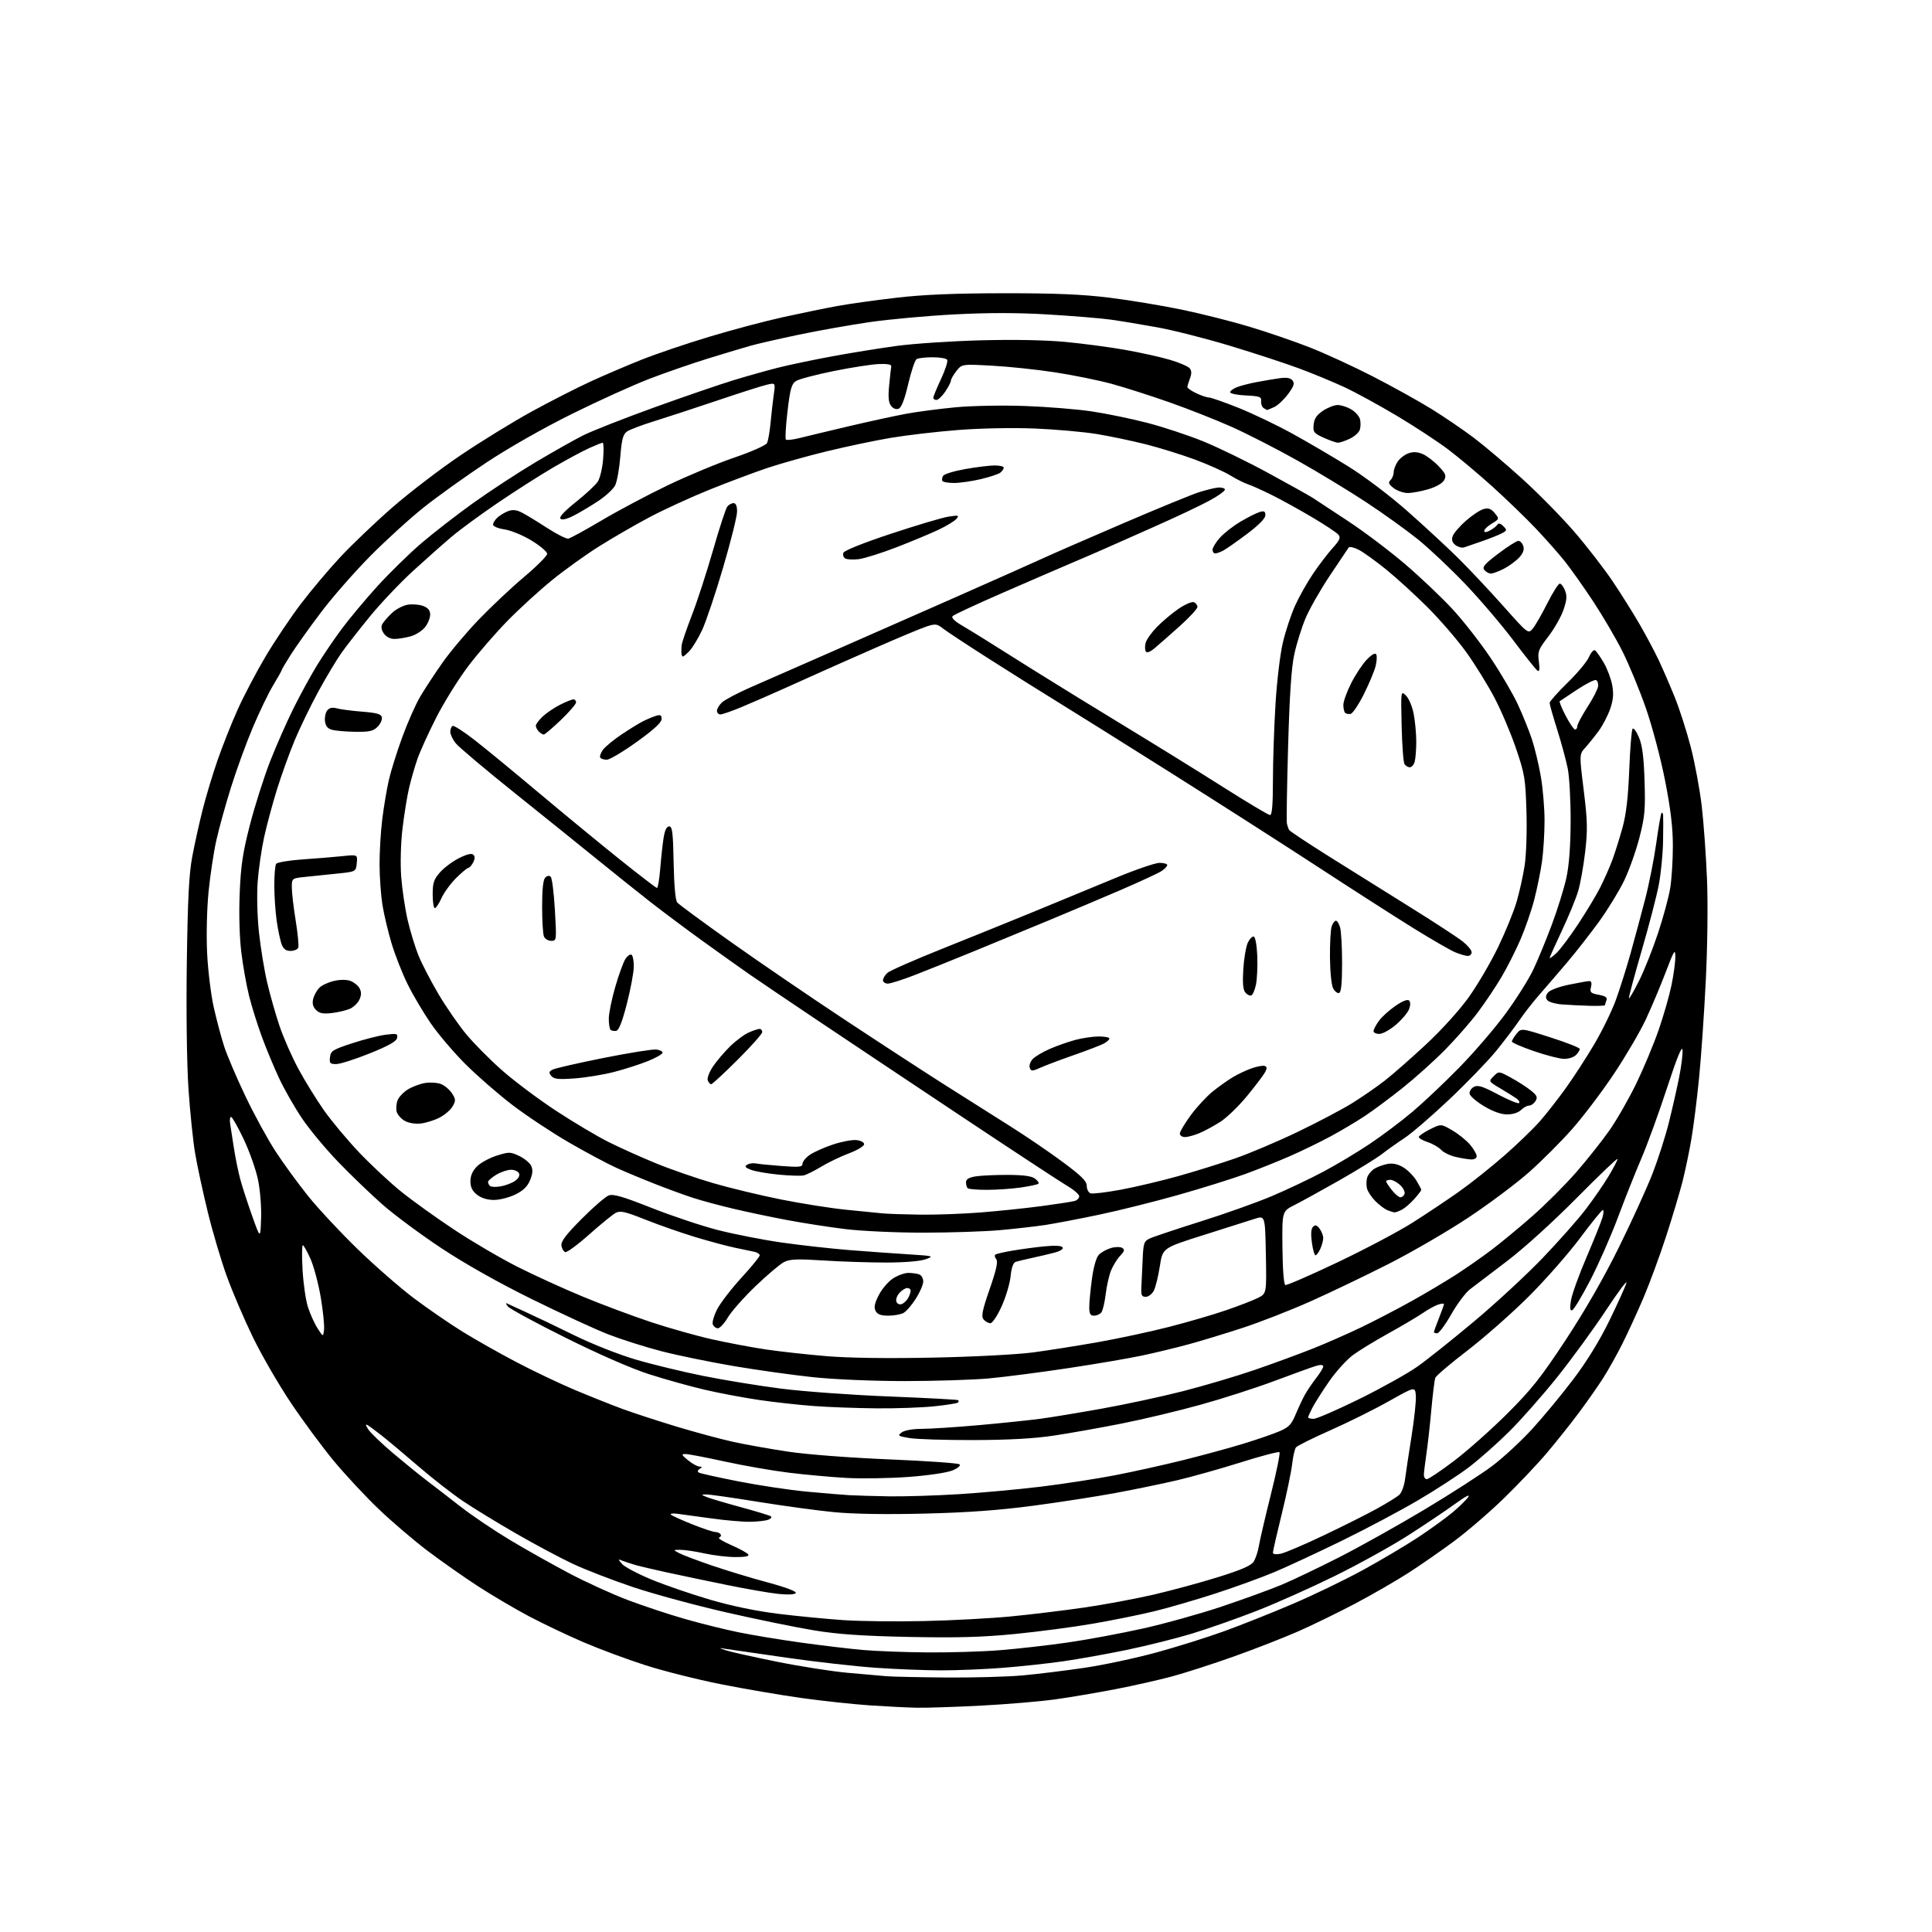 <?xml version="1.0" encoding="UTF-8" standalone="no"?>
<svg 
  version="1.1" 
  xmlns="http://www.w3.org/2000/svg" 
  xmlns:xlink="http://www.w3.org/1999/xlink" 
  xmlns:svg="http://www.w3.org/2000/svg"
  xmlns:rdf="http://www.w3.org/1999/02/22-rdf-syntax-ns#"
  xmlns:cc="http://creativecommons.org/ns#"
  xmlns:dc="http://purl.org/dc/elements/1.1/"
  viewBox="0 0 768 768"
  width="768"
  height="768"
>
<style>svg {background-color: white; }</style>"
<path stroke="none" fill="black" fill-rule="evenodd" d="M364.50,678.85C360.65,678.77 352.20,678.35 345.71,677.91C339.23,677.47 327.08,676.16 318.71,675.00C310.35,673.83 295.85,671.36 286.50,669.49C277.15,667.63 263.66,664.23 256.52,661.94C249.38,659.65 238.36,655.56 232.02,652.84C225.68,650.12 215.93,645.48 210.34,642.53C204.75,639.57 195.61,634.19 190.02,630.56C184.44,626.94 175.40,620.59 169.93,616.45C164.47,612.31 155.74,604.86 150.54,599.89C145.34,594.91 137.36,586.36 132.79,580.86C128.23,575.37 120.52,564.95 115.66,557.69C110.79,550.44 103.97,538.65 100.50,531.50C97.03,524.35 92.36,513.44 90.13,507.25C87.89,501.07 84.49,489.59 82.58,481.75C80.66,473.91 78.41,463.45 77.57,458.50C76.73,453.55 75.54,441.99 74.92,432.80C74.26,423.02 73.99,402.29 74.26,382.80C74.62,357.24 75.12,347.41 76.43,340.50C77.36,335.55 79.21,327.19 80.54,321.92C81.86,316.65 84.56,307.71 86.53,302.06C88.50,296.40 92.09,287.35 94.52,281.96C96.95,276.56 101.90,267.15 105.52,261.04C109.14,254.94 115.42,245.57 119.47,240.22C123.52,234.87 130.59,226.48 135.17,221.56C139.75,216.64 149.06,207.75 155.86,201.81C162.66,195.86 174.93,186.47 183.14,180.94C191.34,175.41 204.08,167.58 211.46,163.54C218.84,159.50 229.33,154.15 234.78,151.65C240.22,149.15 249.34,145.25 255.05,142.98C260.75,140.71 272.80,136.62 281.84,133.90C290.87,131.17 304.16,127.64 311.38,126.05C318.60,124.46 328.32,122.47 333.00,121.62C337.68,120.77 348.25,119.29 356.50,118.34C367.18,117.10 379.42,116.59 399.00,116.57C419.51,116.55 430.19,117.00 441.00,118.33C448.98,119.32 461.90,121.46 469.73,123.08C477.56,124.71 489.71,127.77 496.73,129.89C503.75,132.00 514.45,135.67 520.50,138.04C526.55,140.40 537.85,145.60 545.62,149.58C553.39,153.57 563.90,159.40 568.98,162.54C574.06,165.68 581.65,170.85 585.86,174.02C590.06,177.20 598.72,184.53 605.10,190.32C611.48,196.11 620.79,205.57 625.79,211.36C630.78,217.14 637.67,226.05 641.10,231.15C644.53,236.25 649.41,244.04 651.95,248.46C654.49,252.88 657.85,259.20 659.40,262.50C660.96,265.80 663.78,272.32 665.68,277.00C667.58,281.68 670.47,290.65 672.10,296.94C673.73,303.23 675.69,313.81 676.47,320.44C677.24,327.07 678.18,340.15 678.56,349.50C678.96,359.34 678.75,376.39 678.07,390.00C677.42,402.93 676.23,420.25 675.41,428.50C674.59,436.75 673.24,447.55 672.40,452.50C671.57,457.45 669.98,465.10 668.87,469.50C667.76,473.90 664.80,483.80 662.29,491.50C659.79,499.20 655.73,510.20 653.28,515.95C650.83,521.70 647.06,529.90 644.90,534.19C642.75,538.48 639.34,544.57 637.32,547.74C635.31,550.91 630.97,557.10 627.69,561.50C624.41,565.90 618.68,573.10 614.96,577.50C611.25,581.90 603.54,590.03 597.85,595.57C592.16,601.10 583.23,608.80 578.00,612.66C572.77,616.53 564.58,622.22 559.79,625.30C555.00,628.38 545.55,633.83 538.79,637.41C532.03,640.98 521.77,645.98 516.00,648.52C510.22,651.05 498.75,655.53 490.50,658.47C482.25,661.40 471.23,664.96 466.00,666.38C460.77,667.79 450.63,670.08 443.46,671.46C436.29,672.85 425.57,674.67 419.64,675.50C413.71,676.34 400.45,677.46 390.18,678.00C379.90,678.54 368.35,678.92 364.50,678.85zM376.00,666.83C386.73,666.92 400.45,666.55 406.50,666.00C412.55,665.45 423.68,664.08 431.23,662.96C438.78,661.84 451.60,659.10 459.73,656.87C467.85,654.65 479.99,650.84 486.69,648.41C493.39,645.98 505.66,641.10 513.95,637.55C522.24,634.01 534.83,627.93 541.92,624.04C549.02,620.15 558.81,614.34 563.67,611.14C568.52,607.93 574.66,603.50 577.30,601.30C579.94,599.10 582.80,596.31 583.65,595.10C584.58,593.76 582.49,594.86 578.34,597.87C574.58,600.60 566.10,606.29 559.50,610.51C552.90,614.72 539.85,621.93 530.50,626.53C521.15,631.13 507.18,637.37 499.45,640.38C491.72,643.40 480.16,647.46 473.77,649.40C467.38,651.34 455.70,654.25 447.82,655.88C439.95,657.51 428.55,659.55 422.50,660.41C416.45,661.27 405.70,662.43 398.60,662.99C391.51,663.54 380.49,664.00 374.10,663.99C367.72,663.98 355.98,663.52 348.00,662.96C340.02,662.40 324.27,660.62 313.00,659.00C301.73,657.38 290.93,655.82 289.00,655.53C285.50,655.00 285.50,655.00 288.50,656.02C290.15,656.58 299.15,658.59 308.50,660.49C317.85,662.39 330.68,664.40 337.00,664.97C343.32,665.54 350.30,666.15 352.50,666.33C354.70,666.52 365.27,666.74 376.00,666.83zM368.60,656.86C377.46,656.94 390.51,656.54 397.60,655.97C404.70,655.40 416.80,654.03 424.50,652.91C432.20,651.80 445.62,649.30 454.33,647.36C463.04,645.42 477.21,641.46 485.83,638.57C494.45,635.67 505.07,631.81 509.44,629.98C513.81,628.15 524.16,623.21 532.44,618.99C540.72,614.77 556.04,606.20 566.48,599.94C576.92,593.68 588.95,585.93 593.22,582.71C597.49,579.50 604.59,572.93 609.00,568.12C613.41,563.31 620.78,554.40 625.38,548.33C630.81,541.17 635.85,532.96 639.78,524.90C643.10,518.08 646.14,511.38 646.52,510.00C646.90,508.62 643.20,513.58 638.30,521.00C633.39,528.42 624.69,540.35 618.96,547.50C613.23,554.65 604.70,564.33 600.00,569.00C595.30,573.67 588.09,580.06 583.98,583.19C579.87,586.32 570.65,592.31 563.50,596.50C556.35,600.69 542.77,607.90 533.31,612.51C523.86,617.13 511.93,622.67 506.81,624.84C501.69,627.01 491.11,630.85 483.31,633.39C475.50,635.93 464.48,639.13 458.81,640.51C453.14,641.89 442.20,644.10 434.50,645.43C426.80,646.76 412.85,648.61 403.50,649.53C390.50,650.81 380.61,651.09 361.50,650.71C342.89,650.33 333.23,649.67 323.69,648.11C316.64,646.96 300.89,643.74 288.69,640.95C276.48,638.16 259.82,633.64 251.65,630.90C243.49,628.16 232.69,623.99 227.65,621.62C222.62,619.25 212.47,613.84 205.10,609.58C197.72,605.33 188.27,599.56 184.10,596.75C179.92,593.94 172.00,587.77 166.50,583.04C161.00,578.30 154.47,572.82 152.00,570.87C149.53,568.91 146.89,566.96 146.15,566.53C145.20,565.99 145.28,566.50 146.42,568.24C147.32,569.61 151.72,573.83 156.19,577.62C160.67,581.40 166.70,586.30 169.59,588.50C172.49,590.70 178.58,595.41 183.14,598.96C187.70,602.51 196.57,608.49 202.85,612.25C209.14,616.02 219.73,621.97 226.39,625.48C233.05,628.99 243.45,633.73 249.50,636.02C255.55,638.31 265.68,641.67 272.00,643.49C278.32,645.31 288.00,647.72 293.50,648.84C299.00,649.97 310.25,651.83 318.50,652.97C326.75,654.11 337.77,655.43 343.00,655.89C348.23,656.35 359.75,656.79 368.60,656.86zM367.50,644.39C378.50,644.15 394.02,643.31 402.00,642.54C409.98,641.76 423.02,640.18 431.00,639.02C438.98,637.86 451.35,635.56 458.50,633.91C465.65,632.25 477.24,629.11 484.25,626.92C493.65,623.98 497.36,622.36 498.38,620.72C499.15,619.50 500.07,616.70 500.43,614.50C500.79,612.30 502.92,603.17 505.16,594.20C507.40,585.24 508.96,577.62 508.62,577.28C508.27,576.94 501.36,578.75 493.25,581.31C485.14,583.86 473.77,587.06 468.00,588.41C462.23,589.77 451.20,592.04 443.50,593.47C435.80,594.90 420.95,597.20 410.50,598.58C397.03,600.36 384.52,601.27 367.50,601.68C352.18,602.06 339.16,601.85 331.50,601.10C324.90,600.46 311.26,598.60 301.18,596.97C291.10,595.33 281.88,594.03 280.68,594.06C278.63,594.12 278.65,594.19 281.00,595.13C282.38,595.68 288.41,597.47 294.41,599.10C300.41,600.74 305.78,602.36 306.34,602.71C306.92,603.07 306.53,603.67 305.43,604.10C304.37,604.52 301.08,604.89 298.13,604.93C295.17,604.97 288.20,604.36 282.63,603.57C277.06,602.79 271.02,601.96 269.22,601.74C267.41,601.52 266.29,601.68 266.72,602.11C267.15,602.53 270.95,604.25 275.17,605.94C279.38,607.62 283.52,609.00 284.36,609.00C285.20,609.00 286.14,609.41 286.45,609.91C286.76,610.42 286.49,611.00 285.85,611.22C285.21,611.43 287.41,612.78 290.74,614.23C294.07,615.67 297.09,617.34 297.45,617.93C297.90,618.65 296.20,618.99 292.31,618.96C289.11,618.95 283.57,618.29 280.00,617.50C276.43,616.71 272.15,616.07 270.50,616.08C267.50,616.08 267.50,616.08 270.00,617.41C271.38,618.14 277.23,620.35 283.00,622.32C288.77,624.29 298.78,627.33 305.24,629.06C312.27,630.95 316.73,632.63 316.35,633.24C315.97,633.86 313.31,634.00 309.40,633.60C305.92,633.24 296.65,631.63 288.79,630.02C280.93,628.41 270.28,626.18 265.11,625.06C259.95,623.94 254.32,622.61 252.61,622.12C250.90,621.62 248.60,620.87 247.50,620.44C245.55,619.68 245.55,619.72 247.32,621.74C248.32,622.88 253.54,625.64 258.92,627.87C264.30,630.10 274.81,633.72 282.27,635.90C291.01,638.45 300.76,640.47 309.67,641.55C317.28,642.48 328.90,643.60 335.50,644.04C342.10,644.48 356.50,644.64 367.50,644.39zM509.09,617.63C510.80,617.29 518.56,613.98 526.34,610.27C534.13,606.56 543.65,601.78 547.50,599.64C551.35,597.50 555.27,595.08 556.21,594.26C557.14,593.44 558.18,590.68 558.51,588.13C558.84,585.59 560.01,577.82 561.12,570.87C562.23,563.93 562.99,556.65 562.82,554.70C562.50,551.15 562.50,551.15 552.00,557.05C546.23,560.30 535.78,565.49 528.78,568.58C521.79,571.68 515.66,574.73 515.17,575.36C514.68,575.99 513.99,578.98 513.65,582.00C513.31,585.02 511.45,593.94 509.52,601.81C507.58,609.68 506.00,616.59 506.00,617.18C506.00,617.84 507.18,618.01 509.09,617.63zM353.50,594.82C359.55,594.91 371.93,594.53 381.00,593.97C390.07,593.41 404.83,592.06 413.80,590.97C422.76,589.87 436.04,587.83 443.30,586.42C450.56,585.02 462.80,582.30 470.50,580.38C478.20,578.46 488.92,575.54 494.31,573.88C499.71,572.23 506.13,570.02 508.59,568.96C512.31,567.37 513.38,566.26 515.03,562.27C516.12,559.65 517.76,556.15 518.67,554.50C519.58,552.85 521.60,549.86 523.16,547.86C524.72,545.85 526.00,543.75 526.00,543.18C526.00,542.52 524.99,542.43 523.25,542.94C521.74,543.38 514.35,546.04 506.83,548.87C499.31,551.69 485.96,555.99 477.17,558.42C468.38,560.86 454.28,564.22 445.84,565.89C437.40,567.57 425.32,569.71 419.00,570.66C411.11,571.85 401.07,572.41 387.00,572.45C375.73,572.48 364.26,572.12 361.52,571.65C356.93,570.87 356.69,570.70 358.46,569.40C359.61,568.57 362.82,568.00 366.44,567.99C369.77,567.99 379.93,567.33 389.00,566.53C398.07,565.72 409.10,564.58 413.50,563.99C417.90,563.40 429.01,561.57 438.18,559.92C447.36,558.28 461.76,555.18 470.18,553.03C478.61,550.88 491.47,547.07 498.77,544.56C506.07,542.05 516.42,538.25 521.77,536.12C527.12,534.00 535.89,530.14 541.24,527.56C546.60,524.98 555.61,520.29 561.27,517.13C566.92,513.97 574.85,509.25 578.89,506.64C582.94,504.02 589.23,499.63 592.87,496.87C596.52,494.12 603.80,488.09 609.06,483.49C614.32,478.88 622.19,471.01 626.56,466.00C630.93,460.99 636.92,453.43 639.87,449.20C642.82,444.96 647.63,436.55 650.55,430.50C653.47,424.45 657.45,414.91 659.38,409.30C661.32,403.69 663.60,395.72 664.45,391.59C665.30,387.46 665.99,382.38 665.97,380.29C665.94,376.96 665.47,377.72 662.11,386.56C660.00,392.09 656.44,400.53 654.20,405.32C651.96,410.10 646.31,419.75 641.64,426.76C636.98,433.77 629.51,443.65 625.05,448.71C620.58,453.78 612.78,461.58 607.71,466.06C602.65,470.53 591.83,478.61 583.68,484.02C575.53,489.43 561.35,497.67 552.18,502.34C543.01,507.00 528.98,513.73 521.00,517.29C513.02,520.85 500.88,525.59 494.00,527.84C487.12,530.09 477.45,533.03 472.50,534.38C467.55,535.73 459.23,537.74 454.00,538.85C448.77,539.96 435.50,542.23 424.50,543.88C413.50,545.54 399.32,547.37 393.00,547.95C386.68,548.52 371.70,548.99 359.72,549.00C347.14,549.00 331.78,548.35 323.34,547.47C315.30,546.62 301.03,544.63 291.61,543.03C282.20,541.43 269.26,538.77 262.86,537.11C256.45,535.45 247.00,532.45 241.86,530.46C236.71,528.46 223.05,522.16 211.50,516.47C198.28,509.96 184.94,502.45 175.50,496.20C167.25,490.74 156.68,482.90 152.00,478.78C147.32,474.66 139.43,467.07 134.45,461.90C129.47,456.73 122.99,448.94 120.06,444.58C117.12,440.23 113.01,433.03 110.93,428.58C108.85,424.14 105.75,416.68 104.04,412.00C102.33,407.32 100.08,400.12 99.04,396.00C98.00,391.88 96.60,384.04 95.93,378.60C95.20,372.61 94.94,363.33 95.28,355.10C95.74,344.00 96.49,338.97 99.39,327.74C101.35,320.18 104.95,308.86 107.40,302.58C109.86,296.31 114.08,286.75 116.78,281.34C119.49,275.93 123.63,268.36 125.98,264.53C128.33,260.69 132.72,254.21 135.75,250.12C138.77,246.04 145.16,238.38 149.96,233.10C154.76,227.82 162.59,220.15 167.36,216.06C172.12,211.97 181.42,204.75 188.02,200.02C194.62,195.29 205.75,188.00 212.76,183.82C219.77,179.65 228.36,174.80 231.85,173.05C235.35,171.30 247.95,166.35 259.85,162.04C271.76,157.74 286.00,152.85 291.50,151.17C297.00,149.49 305.10,147.21 309.50,146.11C313.90,145.00 323.57,142.98 331.00,141.61C338.43,140.24 349.90,138.39 356.50,137.50C363.10,136.60 377.99,135.61 389.58,135.29C402.94,134.93 415.37,135.16 423.53,135.92C430.61,136.59 441.37,138.02 447.45,139.11C453.53,140.20 461.49,141.97 465.13,143.05C468.78,144.13 472.28,145.63 472.91,146.39C473.71,147.36 473.75,148.54 473.02,150.44C472.46,151.92 472.00,153.47 472.00,153.88C472.00,154.29 473.59,155.39 475.53,156.31C477.48,157.24 479.72,158.00 480.51,158.00C481.31,158.00 486.56,159.83 492.18,162.07C497.80,164.31 507.37,168.88 513.45,172.22C519.53,175.56 529.63,181.47 535.89,185.36C542.42,189.41 552.44,196.99 559.39,203.12C566.05,209.00 575.10,217.37 579.50,221.71C583.90,226.05 592.00,234.66 597.50,240.84C607.50,252.08 607.50,252.08 609.36,249.79C610.39,248.53 612.98,244.01 615.12,239.75C617.27,235.49 619.48,232.00 620.04,232.00C620.59,232.00 621.54,233.24 622.13,234.75C622.98,236.91 622.84,238.58 621.48,242.49C620.53,245.24 617.81,250.00 615.45,253.07C611.50,258.20 611.19,259.02 611.72,262.98C612.12,265.97 611.97,267.10 611.22,266.63C610.62,266.27 606.27,260.82 601.55,254.53C596.82,248.25 588.16,238.10 582.30,231.98C576.44,225.86 568.01,217.92 563.57,214.34C559.13,210.76 549.88,204.12 543.00,199.59C536.12,195.06 523.83,187.61 515.68,183.03C507.53,178.46 495.83,172.47 489.68,169.72C483.53,166.97 472.38,162.57 464.89,159.93C457.40,157.30 447.05,153.99 441.89,152.58C436.73,151.18 426.65,149.13 419.50,148.03C412.35,146.92 401.07,145.73 394.43,145.37C382.37,144.71 382.37,144.71 380.18,147.49C378.98,149.02 378.00,150.74 378.00,151.32C378.00,151.90 376.99,153.86 375.75,155.68C374.51,157.50 372.94,158.99 372.25,158.99C371.56,159.00 371.00,158.60 371.00,158.11C371.00,157.62 372.39,154.26 374.08,150.64C375.77,147.03 376.87,143.60 376.52,143.03C376.17,142.46 373.55,142.01 370.69,142.02C367.84,142.02 364.98,142.36 364.34,142.77C363.70,143.18 362.21,147.63 361.02,152.67C359.57,158.88 358.34,162.04 357.21,162.47C356.20,162.86 355.02,162.41 354.19,161.30C353.20,159.99 353.00,157.76 353.46,153.13C353.80,149.63 354.17,146.25 354.29,145.63C354.43,144.89 352.72,144.57 349.31,144.71C346.46,144.83 338.36,146.09 331.31,147.52C324.27,148.94 317.56,150.72 316.40,151.47C314.65,152.62 314.10,154.60 313.05,163.48C312.36,169.33 312.06,174.39 312.40,174.73C312.73,175.06 315.14,174.80 317.75,174.15C320.36,173.49 329.25,171.37 337.50,169.42C345.75,167.48 356.10,165.23 360.50,164.43C364.90,163.63 373.68,162.49 380.00,161.89C386.38,161.29 398.63,161.07 407.50,161.39C416.30,161.71 428.23,162.67 434.00,163.54C439.77,164.40 449.67,166.44 455.98,168.07C462.30,169.71 472.33,173.02 478.27,175.43C484.21,177.85 495.92,183.55 504.29,188.10C512.65,192.65 520.62,197.11 522.00,198.01C523.38,198.91 529.68,203.06 536.02,207.24C542.36,211.42 552.48,219.07 558.52,224.23C564.56,229.39 573.02,237.42 577.32,242.06C581.62,246.70 588.47,255.46 592.53,261.52C596.60,267.59 601.47,275.91 603.37,280.02C605.27,284.14 607.75,290.27 608.89,293.65C610.03,297.04 611.64,303.73 612.48,308.53C613.32,313.33 613.99,321.37 613.98,326.38C613.97,331.40 613.51,338.65 612.97,342.50C612.42,346.35 611.05,353.10 609.92,357.50C608.79,361.90 606.31,369.09 604.41,373.48C602.51,377.88 599.09,384.63 596.81,388.48C594.53,392.34 590.30,398.65 587.40,402.50C584.51,406.35 578.65,413.04 574.38,417.37C570.11,421.70 562.54,428.49 557.56,432.47C552.58,436.44 545.80,441.48 542.50,443.66C539.20,445.85 533.12,449.46 529.00,451.69C524.88,453.92 517.67,457.42 513.00,459.48C508.32,461.54 500.23,464.78 495.00,466.69C489.77,468.59 477.85,472.32 468.50,474.97C459.15,477.62 444.98,481.16 437.00,482.84C429.02,484.52 419.35,486.37 415.50,486.95C411.65,487.53 403.55,488.45 397.50,489.00C391.45,489.55 377.71,490.00 366.96,490.00C356.02,490.00 342.33,489.37 335.85,488.56C329.49,487.78 319.16,486.17 312.89,484.99C306.63,483.82 297.00,481.79 291.50,480.49C286.00,479.19 278.80,477.24 275.50,476.17C272.20,475.10 265.45,472.64 260.50,470.69C255.55,468.75 248.57,465.84 245.00,464.22C241.43,462.60 233.00,458.10 226.27,454.21C219.54,450.32 209.42,443.62 203.78,439.32C198.14,435.02 189.69,427.67 185.01,422.99C180.33,418.31 174.11,411.00 171.20,406.75C168.28,402.50 164.16,395.53 162.05,391.26C159.93,386.99 157.06,379.68 155.65,375.00C154.25,370.32 152.61,363.41 152.01,359.62C151.41,355.84 150.90,348.64 150.88,343.62C150.86,338.61 151.35,330.45 151.97,325.50C152.59,320.55 153.77,313.57 154.59,310.00C155.41,306.43 157.81,298.77 159.92,292.99C162.03,287.22 165.22,280.02 167.00,276.99C168.77,273.97 172.75,267.90 175.84,263.50C178.92,259.10 185.51,251.28 190.47,246.13C195.44,240.98 203.55,233.36 208.50,229.20C213.45,225.04 217.50,220.97 217.50,220.15C217.50,219.34 214.74,216.98 211.36,214.91C207.93,212.82 203.18,210.85 200.61,210.46C198.00,210.07 196.00,209.24 196.00,208.54C196.00,207.86 196.80,206.59 197.77,205.71C198.74,204.83 200.66,203.69 202.02,203.17C203.79,202.51 205.33,202.67 207.40,203.73C209.00,204.54 213.50,207.28 217.40,209.81C221.31,212.34 225.15,214.28 225.95,214.11C226.75,213.95 232.69,210.69 239.16,206.87C245.62,203.04 257.34,196.81 265.20,193.03C273.07,189.24 285.03,184.25 291.78,181.94C298.72,179.57 304.43,177.04 304.90,176.12C305.35,175.23 305.99,171.57 306.32,168.00C306.65,164.43 307.22,159.40 307.59,156.83C308.25,152.15 308.25,152.15 304.88,152.92C303.02,153.34 294.07,156.19 285.00,159.26C275.93,162.32 264.61,166.02 259.85,167.50C255.09,168.97 250.32,170.79 249.24,171.54C247.66,172.65 247.14,174.61 246.57,181.64C246.19,186.43 245.25,191.54 244.51,192.99C243.76,194.44 240.73,197.23 237.77,199.19C234.82,201.15 230.45,203.75 228.08,204.96C225.29,206.38 223.42,206.82 222.79,206.19C222.17,205.57 224.34,203.21 228.92,199.56C232.83,196.45 236.74,192.80 237.63,191.45C238.51,190.10 239.47,186.07 239.75,182.50C240.04,178.92 239.96,176.00 239.58,176.00C239.20,176.00 236.78,176.96 234.20,178.13C231.61,179.30 225.22,182.74 220.00,185.78C214.78,188.83 204.88,195.14 198.00,199.81C191.12,204.48 182.80,210.58 179.50,213.38C176.20,216.17 169.30,222.29 164.17,226.98C159.05,231.66 151.36,239.78 147.08,245.00C142.81,250.22 137.72,256.75 135.76,259.50C133.81,262.25 129.66,269.17 126.55,274.88C123.44,280.59 119.19,289.37 117.10,294.38C115.01,299.40 111.85,308.19 110.07,313.91C108.29,319.64 106.00,328.19 104.97,332.91C103.94,337.64 102.80,345.55 102.43,350.50C102.05,355.63 102.26,364.23 102.93,370.50C103.57,376.55 105.03,385.52 106.18,390.44C107.32,395.36 109.54,403.18 111.11,407.83C112.68,412.47 116.05,420.15 118.61,424.88C121.16,429.62 125.73,437.02 128.75,441.33C131.78,445.64 138.11,453.21 142.82,458.17C147.53,463.12 155.02,470.10 159.45,473.67C163.88,477.25 173.35,484.05 180.50,488.79C187.65,493.53 198.96,500.17 205.64,503.54C212.32,506.92 224.02,512.26 231.64,515.41C239.26,518.57 251.45,523.12 258.73,525.54C266.00,527.95 277.03,531.06 283.23,532.44C289.43,533.82 299.00,535.62 304.50,536.44C310.00,537.25 320.80,538.44 328.50,539.09C337.47,539.83 352.74,540.05 371.00,539.67C386.93,539.35 404.44,538.44 410.69,537.60C416.85,536.78 428.54,534.93 436.67,533.49C444.81,532.04 457.44,529.33 464.75,527.45C472.07,525.58 482.20,522.62 487.27,520.88C492.35,519.14 498.07,516.93 500.00,515.97C503.50,514.22 503.50,514.22 503.20,498.69C502.90,483.15 502.90,483.15 498.70,484.52C496.39,485.27 487.22,488.18 478.33,490.99C462.17,496.09 462.17,496.09 461.06,503.29C460.45,507.26 459.38,511.62 458.69,513.00C457.99,514.39 456.55,515.50 455.46,515.50C453.80,515.50 453.53,514.88 453.72,511.50C453.83,509.30 454.07,504.35 454.23,500.51C454.50,494.18 454.76,493.40 457.01,492.33C458.38,491.68 467.47,488.64 477.20,485.57C486.94,482.51 499.76,477.94 505.70,475.42C511.64,472.90 520.77,468.57 526.00,465.79C531.23,463.01 539.55,458.03 544.50,454.71C549.45,451.40 557.10,445.65 561.50,441.93C565.90,438.21 574.28,430.29 580.11,424.33C585.95,418.37 594.20,408.77 598.44,403.00C602.68,397.23 607.65,389.35 609.48,385.50C611.31,381.65 614.65,373.54 616.91,367.48C619.17,361.42 621.75,353.09 622.65,348.98C623.74,344.00 624.31,336.49 624.35,326.50C624.38,318.25 623.86,308.80 623.20,305.50C622.54,302.20 620.65,295.23 619.00,290.00C617.35,284.78 616.00,280.02 616.00,279.42C616.00,278.83 619.20,275.22 623.10,271.42C627.01,267.61 630.85,263.02 631.63,261.21C632.42,259.40 633.49,258.19 634.02,258.51C634.55,258.84 636.11,261.03 637.49,263.39C638.87,265.75 640.39,269.75 640.86,272.29C641.51,275.76 641.32,278.11 640.10,281.71C639.20,284.35 637.15,288.31 635.54,290.51C633.93,292.70 631.53,295.70 630.20,297.17C627.78,299.83 627.78,299.83 629.55,314.11C631.06,326.34 631.14,329.87 630.13,338.62C629.47,344.25 628.23,351.25 627.36,354.18C626.50,357.10 623.59,364.18 620.90,369.90C618.20,375.62 616.00,380.53 616.00,380.82C616.00,381.11 617.19,380.26 618.64,378.92C620.09,377.59 623.97,372.45 627.24,367.50C630.52,362.55 634.52,355.91 636.12,352.75C637.72,349.59 639.90,344.64 640.97,341.75C642.03,338.86 643.83,333.12 644.97,329.00C646.44,323.67 647.21,317.02 647.65,306.00C647.98,297.48 648.58,290.13 648.99,289.68C649.40,289.24 650.54,290.81 651.53,293.18C652.85,296.34 653.44,300.98 653.74,310.50C654.09,321.89 653.84,324.68 651.68,333.05C650.32,338.30 647.60,345.95 645.63,350.05C643.65,354.15 639.21,361.41 635.76,366.20C632.30,370.98 626.56,378.34 622.99,382.54C619.42,386.75 614.44,392.54 611.92,395.42C609.40,398.29 605.83,402.86 603.99,405.57C602.14,408.28 598.01,413.74 594.80,417.70C591.59,421.65 583.23,430.31 576.23,436.93C569.23,443.56 561.17,450.51 558.32,452.38C555.47,454.26 551.42,457.13 549.32,458.77C547.22,460.40 539.65,465.07 532.50,469.15C525.35,473.22 517.28,477.66 514.57,479.03C509.64,481.50 509.64,481.50 509.79,495.99C509.88,504.77 510.34,510.61 510.96,510.82C511.52,511.01 520.87,506.93 531.74,501.77C542.61,496.60 556.00,489.52 561.50,486.03C567.00,482.54 575.33,476.98 580.00,473.68C584.67,470.38 592.77,463.93 598.00,459.35C603.23,454.77 609.62,448.60 612.21,445.63C614.80,442.66 619.42,436.74 622.48,432.48C625.54,428.22 630.60,420.41 633.73,415.12C636.86,409.83 640.73,401.90 642.33,397.50C643.93,393.10 646.55,384.77 648.17,379.00C649.78,373.23 652.38,363.55 653.96,357.50C655.53,351.45 657.53,341.37 658.40,335.09C659.27,328.81 660.21,323.45 660.49,323.17C660.77,322.89 661.06,323.30 661.12,324.08C661.19,324.86 661.18,329.55 661.09,334.50C661.00,339.45 660.26,347.10 659.44,351.50C658.63,355.90 655.53,367.82 652.56,378.00C649.60,388.18 647.33,396.66 647.52,396.85C647.71,397.05 649.51,393.95 651.51,389.97C653.52,386.00 656.90,377.51 659.03,371.12C661.16,364.73 663.37,356.57 663.94,353.00C664.52,349.43 664.99,341.93 664.99,336.35C665.00,329.08 664.13,321.74 661.93,310.48C660.22,301.71 656.85,288.97 654.31,281.63C651.80,274.41 647.60,264.23 644.98,259.00C642.36,253.78 637.09,244.78 633.27,239.00C629.44,233.22 624.39,226.08 622.03,223.12C619.68,220.16 614.54,214.36 610.63,210.22C606.71,206.08 598.95,198.57 593.39,193.54C587.83,188.51 579.84,181.80 575.63,178.63C571.43,175.47 562.25,169.45 555.24,165.27C548.23,161.09 538.90,155.99 534.50,153.94C530.10,151.89 522.00,148.53 516.50,146.49C511.00,144.44 498.60,140.38 488.94,137.46C479.28,134.54 466.23,131.23 459.94,130.10C453.65,128.96 445.35,127.59 441.49,127.05C437.64,126.52 426.52,125.60 416.78,125.02C404.50,124.28 393.03,124.27 379.35,124.98C368.51,125.55 353.32,126.93 345.60,128.06C337.88,129.19 325.25,131.43 317.53,133.05C309.81,134.67 301.25,136.63 298.50,137.40C295.75,138.17 288.17,140.45 281.66,142.45C275.15,144.46 264.57,148.12 258.16,150.58C251.75,153.04 237.87,159.33 227.33,164.55C215.97,170.18 202.07,178.08 193.21,183.96C184.99,189.41 173.82,197.41 168.38,201.75C162.95,206.08 153.40,214.77 147.17,221.06C140.93,227.35 132.10,237.45 127.53,243.50C122.97,249.55 117.61,257.07 115.62,260.20C113.63,263.34 112.00,266.10 112.00,266.33C112.00,266.57 110.46,269.32 108.57,272.45C106.68,275.58 103.02,283.18 100.44,289.32C97.85,295.47 93.97,306.12 91.82,313.00C89.66,319.88 87.04,329.36 85.99,334.08C84.93,338.79 83.55,348.02 82.90,354.58C82.23,361.42 81.99,371.82 82.34,379.00C82.68,385.88 83.87,395.55 84.99,400.50C86.10,405.45 87.96,412.43 89.12,416.00C90.28,419.57 94.07,428.45 97.54,435.72C101.00,443.00 106.41,452.89 109.55,457.71C112.69,462.52 118.52,470.52 122.51,475.48C126.50,480.44 135.33,489.91 142.13,496.51C148.94,503.12 159.02,511.92 164.54,516.07C170.06,520.22 178.74,526.19 183.83,529.34C188.91,532.49 198.57,537.95 205.29,541.47C212.00,545.00 222.45,549.97 228.50,552.52C234.55,555.06 243.08,558.47 247.46,560.08C251.84,561.69 261.51,564.85 268.96,567.10C276.41,569.35 286.55,572.08 291.50,573.17C296.45,574.26 306.35,576.02 313.50,577.08C320.98,578.20 337.97,579.49 353.50,580.13C368.35,580.74 380.92,581.63 381.43,582.10C381.97,582.60 380.80,583.61 378.61,584.52C376.46,585.42 369.06,586.51 361.19,587.10C353.66,587.65 342.55,587.84 336.50,587.50C330.45,587.17 320.10,586.22 313.50,585.41C306.90,584.59 295.43,582.59 288.01,580.96C280.59,579.33 273.61,578.00 272.51,578.00C270.76,578.01 270.89,578.33 273.50,580.47C275.15,581.82 277.18,582.95 278.00,582.98C279.22,583.02 279.25,583.19 278.14,583.89C277.32,584.41 277.18,584.99 277.78,585.36C278.32,585.70 285.46,587.29 293.63,588.89C301.81,590.49 313.90,592.31 320.50,592.93C327.10,593.55 334.75,594.19 337.50,594.35C340.25,594.51 347.45,594.72 353.50,594.82zM567.19,588.00C567.84,588.00 572.68,584.75 577.94,580.78C583.20,576.80 592.71,568.36 599.07,562.03C608.79,552.34 612.53,547.63 622.46,532.54C630.07,520.99 637.61,507.84 643.62,495.65C648.76,485.24 654.76,472.05 656.97,466.35C659.17,460.65 662.06,451.60 663.40,446.24C664.74,440.88 666.58,432.79 667.48,428.25C668.39,423.71 668.99,418.79 668.82,417.31C668.61,415.52 666.54,420.62 662.64,432.56C659.41,442.43 654.84,455.00 652.47,460.50C650.11,466.00 645.90,476.57 643.13,484.00C640.35,491.43 635.40,502.66 632.12,508.97C628.84,515.28 625.62,520.63 624.97,520.84C624.11,521.13 623.98,520.05 624.50,516.87C624.89,514.47 627.68,506.74 630.69,499.70C633.70,492.67 636.55,485.58 637.01,483.95C637.48,482.33 637.53,481.00 637.14,481.00C636.74,481.00 632.63,486.06 628.02,492.25C623.40,498.44 614.19,508.90 607.56,515.50C600.93,522.10 590.02,531.71 583.32,536.86C576.61,542.01 570.87,546.88 570.56,547.70C570.25,548.52 569.54,554.21 568.98,560.34C568.43,566.48 567.54,574.42 567.01,578.00C566.48,581.58 566.03,585.29 566.02,586.25C566.01,587.21 566.53,588.00 567.19,588.00zM522.19,564.00C523.39,564.00 531.60,560.44 540.44,556.08C549.27,551.72 559.65,545.93 563.50,543.20C567.35,540.48 577.53,532.36 586.12,525.16C594.71,517.96 606.92,506.66 613.25,500.05C619.59,493.43 627.27,484.76 630.32,480.76C633.37,476.77 637.47,470.83 639.43,467.56C641.40,464.29 643.00,461.21 643.00,460.71C643.00,460.21 635.69,467.19 626.75,476.22C617.26,485.81 605.72,496.26 599.00,501.36C592.67,506.16 586.07,511.18 584.33,512.52C582.59,513.86 579.24,518.34 576.88,522.48C574.53,526.62 572.02,530.00 571.30,530.00C570.59,530.00 570.00,529.79 570.00,529.54C570.00,529.28 570.90,526.79 572.00,524.00C573.10,521.21 574.00,518.69 574.00,518.40C574.00,518.10 572.99,518.18 571.75,518.57C570.51,518.96 567.70,520.50 565.50,522.01C563.30,523.51 557.23,527.10 552.00,529.99C546.77,532.88 540.42,536.75 537.88,538.61C535.35,540.46 531.02,545.24 528.27,549.24C525.52,553.23 522.54,557.94 521.64,559.70C520.74,561.46 520.00,563.15 520.00,563.45C520.00,563.75 520.98,564.00 522.19,564.00zM348.50,559.84C340.80,559.77 329.69,559.37 323.81,558.94C317.93,558.52 308.03,557.43 301.81,556.52C295.59,555.61 285.77,553.76 280.00,552.41C274.23,551.06 264.32,548.29 258.00,546.26C250.98,544.00 238.08,538.37 224.90,531.81C213.02,525.90 202.67,520.29 201.90,519.34C201.13,518.39 200.95,517.85 201.50,518.13C202.05,518.41 205.43,519.96 209.00,521.57C212.57,523.18 221.15,527.28 228.06,530.69C235.12,534.17 245.83,538.41 252.56,540.40C259.12,542.34 271.25,545.28 279.50,546.94C287.75,548.60 301.70,550.88 310.50,552.00C319.30,553.13 338.65,554.54 353.50,555.12C368.35,555.71 380.69,556.37 380.92,556.59C381.15,556.82 381.09,557.25 380.78,557.55C380.48,557.85 376.24,558.52 371.37,559.03C366.49,559.54 356.20,559.91 348.50,559.84zM128.81,528.58C129.01,526.98 128.42,521.23 127.52,515.81C126.61,510.39 124.78,503.49 123.45,500.48C122.11,497.46 120.73,495.00 120.38,495.00C120.02,495.00 119.97,499.39 120.27,504.75C120.57,510.11 121.52,516.75 122.39,519.50C123.26,522.25 124.98,526.08 126.22,528.00C128.46,531.50 128.46,531.50 128.81,528.58zM285.37,528.00C284.58,528.00 283.67,527.31 283.35,526.47C283.02,525.62 283.83,522.88 285.13,520.37C286.43,517.87 290.76,512.25 294.75,507.90C298.74,503.55 302.00,499.55 302.00,499.01C302.00,498.48 300.99,497.83 299.75,497.58C298.51,497.32 295.02,496.59 292.00,495.96C288.98,495.32 282.00,493.45 276.50,491.79C271.00,490.13 262.09,487.02 256.70,484.88C248.46,481.60 246.56,481.16 244.73,482.15C243.53,482.79 238.80,486.65 234.22,490.72C229.64,494.80 225.35,497.95 224.70,497.74C224.04,497.52 223.35,496.35 223.18,495.14C222.93,493.49 224.98,490.79 231.24,484.50C235.86,479.86 240.69,475.68 241.97,475.21C243.79,474.53 247.58,475.64 258.91,480.12C266.93,483.30 278.77,487.26 285.20,488.92C291.64,490.58 303.11,492.83 310.70,493.92C318.29,495.00 330.57,496.37 338.00,496.96C345.43,497.54 356.00,498.30 361.50,498.64C371.11,499.25 371.36,499.32 368.00,500.56C365.89,501.34 359.74,501.86 352.50,501.88C345.90,501.89 334.65,501.53 327.50,501.07C316.85,500.39 313.98,500.50 311.64,501.70C310.07,502.51 304.97,506.83 300.30,511.30C295.64,515.78 290.70,521.37 289.32,523.72C287.94,526.08 286.16,528.00 285.37,528.00zM393.69,526.00C392.89,526.00 391.68,525.33 391.00,524.50C389.99,523.28 390.43,521.04 393.42,512.40C396.14,504.53 396.80,501.46 395.99,500.49C395.39,499.77 395.27,498.95 395.72,498.68C396.16,498.40 399.22,497.71 402.51,497.14C405.81,496.57 411.48,495.81 415.13,495.45C419.40,495.03 421.99,495.17 422.41,495.85C422.79,496.47 421.51,497.32 419.28,497.91C417.20,498.46 413.25,499.40 410.50,499.99C407.75,500.59 404.77,501.29 403.89,501.56C402.77,501.90 402.11,503.67 401.73,507.35C401.43,510.26 399.82,515.65 398.15,519.32C396.46,523.07 394.49,526.00 393.69,526.00zM353.10,523.00C350.19,523.00 348.79,522.48 348.07,521.14C347.33,519.74 347.63,518.17 349.29,514.89C350.50,512.49 353.03,509.50 354.90,508.26C356.77,507.02 359.54,506.00 361.07,506.00C362.59,506.00 364.55,506.27 365.42,506.61C366.29,506.94 367.00,508.20 367.00,509.41C367.00,510.62 365.68,513.69 364.07,516.23C362.45,518.78 360.23,521.34 359.13,521.93C358.03,522.52 355.32,523.00 353.10,523.00zM434.88,523.00C433.41,523.00 433.00,522.26 433.00,519.57C433.00,517.69 433.48,512.62 434.07,508.32C434.73,503.47 435.79,499.83 436.85,498.74C437.80,497.77 439.96,496.59 441.65,496.10C443.35,495.61 445.34,495.59 446.09,496.06C447.18,496.73 447.01,497.36 445.27,499.21C444.07,500.48 442.45,503.10 441.67,505.01C440.88,506.93 439.92,511.20 439.52,514.50C439.13,517.80 438.35,521.06 437.78,521.75C437.22,522.44 435.91,523.00 434.88,523.00zM358.49,518.37C359.35,518.04 360.49,516.95 361.03,515.95C361.56,514.95 362.00,513.65 362.00,513.07C362.00,512.48 361.39,512.00 360.65,512.00C359.92,512.00 358.51,512.88 357.53,513.96C356.56,515.04 356.02,516.61 356.34,517.45C356.68,518.33 357.58,518.72 358.49,518.37zM522.93,499.00C522.52,499.00 521.87,496.71 521.49,493.91C521.02,490.48 521.17,488.44 521.96,487.66C522.85,486.78 523.48,486.97 524.57,488.44C525.36,489.51 526.00,491.18 526.00,492.14C526.00,493.11 525.48,495.05 524.84,496.45C524.20,497.85 523.34,499.00 522.93,499.00zM103.79,484.37C103.95,479.75 103.42,473.07 102.55,468.91C101.71,464.87 99.14,457.62 96.84,452.78C94.55,447.95 92.30,444.00 91.86,444.00C91.41,444.00 91.25,445.24 91.49,446.75C91.73,448.26 92.41,452.65 93.00,456.50C93.59,460.35 94.75,465.98 95.57,469.00C96.40,472.02 98.52,478.55 100.29,483.50C103.50,492.50 103.50,492.50 103.79,484.37zM365.60,482.84C371.71,482.93 382.51,482.54 389.60,481.99C396.70,481.43 407.68,480.29 414.00,479.45C420.32,478.60 426.29,477.68 427.25,477.39C428.21,477.10 429.00,476.26 429.00,475.53C429.00,474.79 426.86,472.94 424.25,471.41C421.64,469.88 402.85,457.54 382.50,443.99C362.15,430.44 336.27,413.18 325.00,405.62C313.73,398.07 301.57,389.85 298.00,387.37C294.43,384.89 286.10,378.96 279.50,374.20C272.90,369.45 263.46,362.39 258.52,358.53C253.58,354.66 244.36,347.29 238.02,342.14C231.68,336.99 216.77,324.98 204.87,315.45C192.97,305.92 182.28,296.90 181.12,295.42C179.95,293.94 179.00,291.92 179.00,290.92C179.00,289.93 179.40,288.87 179.89,288.57C180.38,288.26 184.38,290.82 188.77,294.26C193.16,297.69 204.57,307.07 214.13,315.11C223.68,323.14 238.03,334.95 246.00,341.34C253.97,347.73 260.80,352.97 261.16,352.98C261.53,352.99 262.11,349.51 262.46,345.25C262.80,340.99 263.40,335.48 263.80,333.00C264.28,330.00 265.02,328.50 266.01,328.50C267.25,328.50 267.55,330.94 267.78,342.93C267.95,351.86 268.49,357.89 269.20,358.74C269.82,359.49 279.37,366.53 290.42,374.37C301.46,382.21 321.75,396.06 335.50,405.15C349.25,414.25 367.25,425.97 375.50,431.21C383.75,436.44 395.55,443.90 401.71,447.78C407.88,451.67 417.22,458.03 422.46,461.92C429.89,467.43 432.00,469.53 432.00,471.39C432.00,472.71 432.66,474.04 433.47,474.35C434.27,474.66 439.79,474.00 445.72,472.89C451.65,471.77 461.90,469.35 468.50,467.49C475.10,465.64 485.23,462.49 491.00,460.48C496.77,458.48 508.02,453.71 516.00,449.87C523.98,446.03 533.70,440.90 537.60,438.47C541.51,436.03 547.27,432.05 550.40,429.62C553.53,427.19 560.94,420.69 566.85,415.19C573.12,409.34 580.23,401.49 583.90,396.34C587.37,391.48 592.60,382.55 595.52,376.50C598.44,370.45 601.75,362.35 602.87,358.50C604.00,354.65 605.44,348.15 606.07,344.06C606.71,339.87 607.03,330.48 606.79,322.56C606.40,309.52 606.10,307.70 602.63,297.50C600.57,291.45 596.71,282.35 594.04,277.29C591.37,272.22 586.35,264.12 582.89,259.29C579.42,254.45 572.51,246.44 567.54,241.47C562.57,236.50 555.12,229.71 551.00,226.37C546.88,223.03 541.98,219.51 540.12,218.55C538.26,217.60 536.45,217.19 536.11,217.66C535.77,218.12 532.39,223.16 528.61,228.85C524.82,234.53 520.47,242.18 518.94,245.85C517.41,249.51 515.42,255.88 514.52,260.00C513.36,265.30 512.63,276.01 512.05,296.50C511.59,312.45 511.37,326.29 511.55,327.25C511.74,328.22 512.15,329.43 512.46,329.94C512.78,330.46 520.08,335.29 528.69,340.69C537.29,346.09 551.91,355.23 561.18,361.00C570.44,366.77 579.59,372.76 581.51,374.29C583.43,375.83 585.00,377.74 585.00,378.54C585.00,379.34 584.31,380.00 583.47,380.00C582.63,380.00 580.36,379.34 578.44,378.54C576.52,377.74 568.99,373.39 561.72,368.88C554.45,364.37 537.48,353.48 524.00,344.68C510.52,335.88 484.08,318.96 465.24,307.09C446.40,295.21 426.15,282.53 420.24,278.91C414.33,275.29 402.30,267.73 393.50,262.12C384.70,256.52 376.31,250.99 374.86,249.85C372.48,247.98 371.84,247.90 368.36,249.02C366.24,249.71 357.07,253.54 348.00,257.53C338.93,261.52 329.02,265.90 326.00,267.27C322.98,268.63 316.23,271.67 311.00,274.01C305.77,276.35 298.40,279.56 294.61,281.14C290.82,282.71 287.11,284.00 286.36,284.00C285.61,284.00 285.00,283.34 285.00,282.54C285.00,281.74 285.90,280.24 287.01,279.21C288.11,278.18 293.17,275.51 298.26,273.27C303.34,271.03 316.95,265.06 328.50,260.01C340.05,254.95 362.77,244.95 379.00,237.78C395.23,230.61 411.43,223.39 415.00,221.75C418.57,220.10 432.75,213.92 446.50,208.02C460.25,202.12 473.75,196.58 476.50,195.70C479.25,194.83 482.62,193.99 484.00,193.83C485.38,193.68 486.69,193.99 486.92,194.53C487.15,195.06 484.22,197.16 480.42,199.20C476.61,201.23 467.20,205.68 459.50,209.08C451.80,212.49 443.02,216.38 440.00,217.74C436.98,219.09 430.45,221.92 425.50,224.01C420.55,226.11 408.22,231.44 398.10,235.86C387.98,240.28 379.26,244.34 378.71,244.89C378.06,245.54 379.33,246.83 382.48,248.69C385.09,250.24 389.09,252.68 391.37,254.12C393.64,255.56 402.70,261.25 411.50,266.76C420.30,272.26 436.73,282.37 448.00,289.21C459.27,296.05 476.43,306.67 486.12,312.82C495.81,318.97 504.25,324.00 504.87,324.00C505.66,324.00 506.00,319.81 506.01,310.25C506.01,302.69 506.47,289.10 507.02,280.05C507.58,270.76 508.87,260.01 509.98,255.34C511.06,250.80 513.25,244.19 514.86,240.65C516.46,237.12 519.69,231.41 522.03,227.96C524.37,224.51 527.85,219.96 529.76,217.84C532.58,214.72 533.01,213.72 532.04,212.54C531.38,211.75 526.71,208.65 521.67,205.66C516.63,202.67 509.35,198.65 505.50,196.74C501.65,194.83 497.40,192.92 496.05,192.50C494.71,192.08 491.56,190.50 489.05,188.98C486.55,187.45 480.23,184.62 475.00,182.68C469.77,180.74 460.99,178.02 455.49,176.62C449.98,175.23 441.20,173.39 435.99,172.53C430.77,171.68 419.75,170.70 411.50,170.35C402.74,169.99 390.05,170.23 381.00,170.92C372.48,171.58 360.32,173.00 354.00,174.07C347.68,175.14 336.20,177.56 328.50,179.44C320.80,181.32 310.23,184.29 305.00,186.04C299.77,187.80 289.43,191.68 282.00,194.67C274.57,197.67 263.77,202.63 258.00,205.70C252.22,208.78 243.22,213.99 238.00,217.28C232.78,220.57 224.45,226.55 219.50,230.57C214.55,234.58 206.61,241.83 201.85,246.68C197.09,251.53 190.04,259.66 186.18,264.75C182.32,269.84 176.62,278.99 173.50,285.08C170.39,291.17 166.96,298.71 165.89,301.83C164.81,304.95 163.31,310.20 162.55,313.50C161.79,316.80 160.64,323.98 159.99,329.45C159.31,335.22 159.10,343.20 159.48,348.45C159.85,353.43 161.00,361.18 162.04,365.69C163.08,370.19 165.03,376.57 166.37,379.87C167.71,383.17 171.29,390.06 174.32,395.19C177.35,400.31 182.33,407.51 185.39,411.19C188.44,414.87 194.89,421.35 199.72,425.60C204.55,429.84 214.12,437.01 221.00,441.53C227.88,446.05 237.25,451.62 241.84,453.93C246.42,456.23 254.97,460.07 260.84,462.47C266.70,464.87 276.95,468.42 283.62,470.35C290.29,472.29 302.44,475.21 310.62,476.84C318.80,478.47 330.45,480.31 336.50,480.91C342.55,481.52 349.07,482.17 351.00,482.35C352.93,482.53 359.50,482.75 365.60,482.84zM554.32,481.94C553.87,481.90 552.60,481.51 551.50,481.06C550.40,480.61 548.25,478.99 546.73,477.46C545.21,475.94 543.70,473.66 543.39,472.42C543.08,471.17 543.12,469.20 543.49,468.05C543.85,466.89 545.13,465.34 546.33,464.60C547.52,463.85 549.89,462.99 551.58,462.68C553.67,462.30 555.69,462.74 557.84,464.05C559.59,465.11 561.91,467.45 563.01,469.24C564.10,471.03 564.99,472.73 564.98,473.00C564.97,473.27 563.74,474.89 562.23,476.59C560.73,478.29 558.52,480.20 557.32,480.84C556.11,481.48 554.76,481.97 554.32,481.94zM196.32,477.00C193.74,477.00 191.32,476.25 189.63,474.93C187.74,473.44 187.00,471.93 187.00,469.56C187.00,467.35 187.86,465.42 189.62,463.65C191.07,462.20 194.59,460.29 197.45,459.38C202.35,457.84 202.88,457.85 206.42,459.53C208.49,460.51 210.63,462.29 211.18,463.49C211.89,465.05 211.75,466.66 210.69,469.19C209.64,471.71 207.95,473.33 204.79,474.86C202.36,476.04 198.55,477.00 196.32,477.00zM556.64,475.94C557.27,475.98 558.03,475.37 558.32,474.61C558.61,473.84 557.85,472.27 556.61,471.11C555.38,469.95 553.61,469.00 552.69,469.00C551.76,469.00 551.00,469.27 551.00,469.59C551.00,469.92 552.01,471.47 553.25,473.04C554.49,474.61 556.01,475.91 556.64,475.94zM392.42,472.98C388.52,472.99 385.03,472.70 384.67,472.33C384.30,471.97 384.00,470.90 384.00,469.96C384.00,468.77 385.13,468.08 387.75,467.64C389.81,467.30 395.55,467.03 400.50,467.04C406.81,467.06 410.08,467.50 411.43,468.52C412.49,469.32 413.10,470.24 412.78,470.55C412.47,470.86 409.35,471.54 405.86,472.04C402.36,472.55 396.31,472.97 392.42,472.98zM198.86,471.63C200.70,471.34 203.27,470.39 204.57,469.54C206.00,468.61 206.71,467.41 206.36,466.50C206.04,465.67 204.60,465.00 203.14,465.00C201.69,465.01 199.04,465.90 197.25,466.99C195.46,468.08 194.00,469.35 194.00,469.82C194.00,470.29 194.34,471.01 194.75,471.42C195.16,471.84 197.01,471.93 198.86,471.63zM319.50,467.24C318.40,467.49 313.90,467.36 309.50,466.93C305.10,466.51 300.17,465.65 298.53,465.02C296.20,464.13 295.88,463.69 297.03,462.98C297.83,462.49 299.39,462.26 300.49,462.49C301.60,462.71 306.21,463.17 310.75,463.51C317.70,464.04 319.00,463.90 319.00,462.64C319.00,461.81 320.26,460.24 321.79,459.15C323.32,458.06 327.43,456.20 330.92,455.03C334.40,453.85 338.66,453.03 340.38,453.20C342.19,453.37 343.50,454.07 343.50,454.85C343.50,455.60 340.79,457.23 337.48,458.47C334.17,459.72 329.22,462.09 326.48,463.76C323.74,465.42 320.60,466.98 319.50,467.24zM584.75,460.90C583.51,460.84 580.72,460.38 578.55,459.87C576.38,459.36 573.81,458.10 572.85,457.07C571.88,456.03 569.50,454.66 567.55,454.02C565.60,453.37 564.00,452.46 564.00,451.99C564.00,451.52 565.99,450.15 568.42,448.93C572.85,446.72 572.85,446.72 577.32,449.34C579.78,450.78 582.96,453.35 584.39,455.06C585.83,456.76 587.00,458.79 587.00,459.58C587.00,460.42 586.08,460.96 584.75,460.90zM471.03,452.00C469.91,452.00 469.00,451.37 469.00,450.61C469.00,449.85 470.97,446.55 473.37,443.28C475.77,440.02 479.71,435.77 482.12,433.84C484.53,431.91 488.12,429.36 490.11,428.17C492.10,426.98 495.47,425.40 497.61,424.65C499.75,423.91 502.06,423.49 502.74,423.73C503.69,424.06 503.72,424.66 502.87,426.25C502.25,427.40 499.05,431.62 495.75,435.64C492.46,439.66 487.67,444.29 485.12,445.93C482.56,447.56 478.81,449.60 476.77,450.45C474.73,451.30 472.15,452.00 471.03,452.00zM167.26,446.61C165.04,446.86 162.42,446.42 160.88,445.55C159.43,444.73 158.00,443.10 157.69,441.93C157.38,440.75 157.54,438.71 158.04,437.39C158.54,436.08 160.39,434.13 162.14,433.06C163.90,431.99 166.97,430.84 168.96,430.51C170.96,430.17 173.78,430.35 175.24,430.90C176.70,431.46 178.68,433.11 179.64,434.57C181.19,436.94 181.22,437.51 179.94,439.77C179.15,441.17 176.82,443.19 174.76,444.25C172.70,445.32 169.32,446.38 167.26,446.61zM599.13,443.00C596.72,443.00 593.50,441.86 589.97,439.75C586.98,437.96 584.38,435.74 584.20,434.82C584.02,433.89 584.77,432.66 585.86,432.07C587.48,431.21 589.28,431.77 595.52,435.08C599.74,437.31 603.49,438.85 603.85,438.49C604.20,438.13 603.75,437.31 602.84,436.67C601.93,436.03 599.05,434.23 596.44,432.68C591.69,429.86 591.69,429.86 593.74,427.81C595.79,425.76 595.79,425.76 600.69,428.43C603.38,429.89 606.91,432.16 608.54,433.48C610.99,435.46 611.31,436.18 610.39,437.68C609.79,438.67 608.63,439.49 607.83,439.49C607.02,439.50 605.58,440.29 604.61,441.25C603.57,442.29 601.34,443.00 599.13,443.00zM282.70,431.00C282.28,431.00 281.67,430.31 281.35,429.48C281.03,428.64 281.93,426.19 283.35,424.04C284.78,421.89 287.87,418.25 290.22,415.95C292.57,413.65 295.95,411.15 297.72,410.39C299.49,409.62 301.40,409.00 301.97,409.00C302.54,409.00 303.00,409.57 303.00,410.27C303.00,410.97 298.60,415.92 293.23,421.27C287.86,426.62 283.12,431.00 282.70,431.00zM228.48,428.68C221.94,429.15 220.22,428.97 219.16,427.70C218.08,426.40 218.17,425.98 219.69,425.19C220.68,424.66 229.77,422.58 239.88,420.56C249.99,418.54 259.44,417.03 260.88,417.20C262.32,417.36 263.44,417.95 263.37,418.50C263.30,419.05 260.69,420.53 257.58,421.79C254.47,423.05 248.45,424.99 244.21,426.09C239.97,427.20 232.89,428.36 228.48,428.68zM413.73,424.36C410.34,425.88 409.89,425.89 409.36,424.49C409.03,423.63 409.52,422.08 410.45,421.06C411.38,420.03 414.47,418.18 417.32,416.95C420.17,415.71 424.75,414.10 427.50,413.37C430.25,412.63 434.41,412.02 436.75,412.01C439.09,412.01 441.00,412.37 441.00,412.83C441.00,413.29 439.99,414.20 438.75,414.86C437.51,415.51 432.23,417.54 427.00,419.37C421.77,421.19 415.80,423.44 413.73,424.36zM133.68,422.98C131.20,423.00 130.90,422.68 131.18,420.25C131.47,417.75 132.28,417.24 140.00,414.71C144.68,413.18 150.68,411.65 153.35,411.31C157.75,410.76 158.17,410.88 157.85,412.60C157.59,413.97 154.54,415.69 146.99,418.73C141.22,421.06 135.23,422.97 133.68,422.98zM621.68,420.92C619.93,420.88 614.56,419.49 609.75,417.84C604.94,416.19 601.00,414.47 601.00,414.03C601.00,413.58 601.83,412.19 602.85,410.94C604.70,408.65 604.70,408.65 616.35,412.39C622.76,414.44 628.00,416.51 628.00,416.99C628.00,417.47 627.29,418.56 626.43,419.43C625.56,420.29 623.43,420.96 621.68,420.92zM548.32,411.00C547.04,411.00 546.00,410.51 546.00,409.90C546.00,409.30 546.93,407.50 548.07,405.91C549.20,404.31 552.17,401.60 554.66,399.89C557.50,397.93 559.53,397.13 560.13,397.73C560.72,398.32 560.72,399.61 560.12,401.19C559.59,402.57 557.24,405.35 554.90,407.35C552.56,409.36 549.60,411.00 548.32,411.00zM244.95,409.78C244.10,409.94 243.09,409.75 242.70,409.37C242.32,408.98 242.00,406.99 242.00,404.95C242.00,402.90 243.15,397.24 244.56,392.36C245.97,387.49 247.79,382.47 248.60,381.22C249.42,379.96 250.52,379.20 251.04,379.53C251.57,379.85 251.98,382.00 251.94,384.31C251.91,386.61 250.68,393.22 249.19,399.00C247.34,406.20 246.01,409.59 244.95,409.78zM131.99,402.69C128.41,403.11 126.98,402.84 125.62,401.47C124.40,400.26 124.05,398.91 124.49,397.11C124.84,395.67 125.93,393.68 126.91,392.68C127.90,391.67 130.55,390.44 132.80,389.93C135.34,389.36 137.85,389.37 139.39,389.96C140.76,390.48 142.36,391.80 142.94,392.89C143.70,394.32 143.69,395.59 142.89,397.33C142.28,398.68 140.61,400.31 139.19,400.96C137.76,401.61 134.52,402.39 131.99,402.69zM631.75,399.82C628.31,399.72 623.40,399.47 620.83,399.27C618.26,399.06 615.68,398.32 615.10,397.62C614.34,396.70 614.39,395.85 615.28,394.63C616.01,393.64 619.46,392.31 623.51,391.46C627.36,390.66 631.07,390.00 631.77,390.00C632.61,390.00 632.84,390.81 632.44,392.37C631.92,394.47 632.27,394.83 635.51,395.44C638.23,395.95 639.02,396.51 638.58,397.64C638.26,398.48 638.00,399.35 638.00,399.58C638.00,399.81 635.19,399.92 631.75,399.82zM497.37,395.71C496.78,395.91 495.72,395.37 495.02,394.53C494.12,393.44 493.89,390.68 494.23,385.24C494.50,380.98 495.31,376.25 496.03,374.72C496.75,373.20 497.83,372.11 498.42,372.30C499.03,372.50 499.63,375.91 499.79,380.08C499.94,384.16 499.71,389.27 499.26,391.43C498.81,393.59 497.96,395.51 497.37,395.71zM532.32,394.72C531.67,394.94 530.60,394.12 529.95,392.91C529.28,391.66 528.73,386.30 528.68,380.60C528.63,375.04 528.94,369.49 529.36,368.25C529.79,367.01 530.55,366.00 531.05,366.00C531.55,366.00 532.31,367.24 532.73,368.75C533.15,370.26 533.50,376.64 533.50,382.91C533.50,390.80 533.14,394.45 532.32,394.72zM352.91,391.00C351.86,391.00 351.00,390.39 351.00,389.65C351.00,388.92 351.79,387.60 352.75,386.74C353.71,385.87 363.50,381.57 374.50,377.17C385.50,372.77 402.15,366.03 411.50,362.19C420.85,358.36 435.10,352.47 443.17,349.11C451.24,345.75 459.23,343.00 460.92,343.00C462.62,343.00 464.00,343.40 464.00,343.88C464.00,344.37 462.96,345.45 461.69,346.28C460.42,347.12 453.10,350.50 445.44,353.81C437.77,357.11 424.75,362.61 416.50,366.03C408.25,369.44 394.98,374.92 387.00,378.20C379.02,381.47 368.52,385.70 363.66,387.58C358.80,389.46 353.97,391.00 352.91,391.00zM115.51,378.00C113.67,378.00 112.67,377.26 111.95,375.38C111.41,373.94 110.53,369.78 110.00,366.13C109.47,362.48 109.04,356.12 109.04,352.00C109.03,347.88 109.36,344.01 109.77,343.40C110.17,342.80 114.95,341.99 120.39,341.62C125.83,341.25 132.95,340.66 136.22,340.32C142.15,339.70 142.15,339.70 141.82,343.10C141.50,346.50 141.50,346.50 134.00,347.27C129.88,347.69 124.14,348.29 121.25,348.59C116.00,349.14 116.00,349.14 116.00,352.82C116.01,354.84 116.70,360.75 117.54,365.94C118.38,371.13 118.84,375.97 118.57,376.69C118.29,377.41 116.91,378.00 115.51,378.00zM219.11,374.00C217.92,374.00 216.61,373.21 216.22,372.25C215.82,371.29 215.50,365.91 215.50,360.30C215.50,353.47 215.91,349.69 216.75,348.85C217.54,348.06 218.35,347.95 218.93,348.55C219.45,349.07 220.19,355.01 220.58,361.75C221.28,373.88 221.26,374.00 219.11,374.00zM172.85,361.00C172.38,361.00 172.00,358.54 172.00,355.53C172.00,350.93 172.46,349.55 174.91,346.76C176.51,344.94 179.92,342.40 182.49,341.11C185.63,339.54 187.50,339.10 188.18,339.78C188.85,340.45 188.81,341.48 188.06,342.89C187.44,344.05 186.58,345.00 186.16,345.00C185.74,345.00 183.57,346.80 181.34,349.01C179.12,351.22 176.49,354.82 175.50,357.01C174.51,359.20 173.31,361.00 172.85,361.00zM560.44,305.00C559.71,305.00 558.75,304.44 558.31,303.75C557.86,303.06 557.35,296.20 557.17,288.50C556.85,274.50 556.85,274.50 558.90,276.51C560.05,277.63 561.41,280.88 561.98,283.89C562.54,286.85 562.99,291.80 562.99,294.89C562.98,297.97 562.70,301.51 562.37,302.75C562.04,303.99 561.17,305.00 560.44,305.00zM241.19,302.00C240.05,302.00 238.89,301.62 238.60,301.16C238.32,300.70 238.77,299.35 239.60,298.16C240.43,296.97 243.68,294.26 246.81,292.14C249.94,290.02 253.85,287.61 255.50,286.77C257.15,285.94 259.51,284.94 260.75,284.56C262.56,284.00 263.00,284.25 263.00,285.84C263.00,287.19 259.89,290.05 253.13,294.91C247.70,298.81 242.33,302.00 241.19,302.00zM216.15,292.00C215.74,292.00 214.86,291.46 214.20,290.80C213.54,290.14 213.00,289.10 213.00,288.49C213.00,287.87 214.24,286.21 215.75,284.80C217.26,283.38 220.39,281.27 222.71,280.11C225.03,278.95 227.39,278.00 227.96,278.00C228.53,278.00 229.00,278.54 229.00,279.21C229.00,279.87 226.28,283.02 222.95,286.21C219.62,289.39 216.56,292.00 216.15,292.00zM141.25,290.90C137.54,290.85 133.38,290.49 132.00,290.11C130.23,289.62 129.41,288.61 129.18,286.65C129.00,285.13 129.42,283.20 130.10,282.38C130.96,281.34 132.15,281.09 133.93,281.59C135.34,281.98 139.87,282.57 143.99,282.90C149.93,283.38 151.55,283.85 151.80,285.19C151.98,286.12 151.20,287.80 150.06,288.94C148.36,290.64 146.82,290.98 141.25,290.90zM626.12,290.00C626.61,290.00 627.00,289.39 627.00,288.66C627.00,287.92 628.81,284.51 631.02,281.08C633.24,277.66 635.15,273.93 635.27,272.79C635.40,271.65 635.01,270.54 634.41,270.33C633.81,270.12 630.43,271.83 626.91,274.15C623.38,276.47 620.29,278.53 620.02,278.74C619.76,278.95 620.83,281.57 622.40,284.56C623.96,287.55 625.64,290.00 626.12,290.00zM536.89,283.78C536.07,283.94 535.09,283.75 534.70,283.37C534.32,282.98 534.00,281.56 534.00,280.21C534.00,278.85 535.39,274.99 537.09,271.62C538.78,268.26 541.57,264.04 543.28,262.25C545.22,260.22 546.64,259.42 547.06,260.10C547.43,260.70 547.32,262.84 546.81,264.85C546.30,266.86 544.19,271.88 542.13,276.00C540.07,280.12 537.71,283.63 536.89,283.78zM271.46,261.00C271.21,261.00 270.95,260.44 270.88,259.75C270.82,259.06 270.86,257.60 270.97,256.50C271.08,255.40 272.92,250.00 275.05,244.50C277.18,239.00 280.97,227.34 283.48,218.59C285.98,209.83 288.53,202.07 289.14,201.34C289.75,200.60 290.86,200.00 291.62,200.00C292.52,200.00 293.00,201.17 293.00,203.36C293.00,205.21 290.50,215.22 287.45,225.61C284.40,236.00 280.63,247.20 279.08,250.50C277.52,253.80 275.28,257.51 274.09,258.75C272.90,259.99 271.71,261.00 271.46,261.00zM459.05,257.61C457.18,259.18 455.91,259.67 455.48,258.97C455.11,258.37 455.07,256.85 455.39,255.58C455.71,254.31 457.71,251.48 459.84,249.28C461.97,247.09 465.83,243.84 468.41,242.06C471.00,240.28 473.76,239.08 474.56,239.38C475.35,239.69 476.00,240.53 476.00,241.26C476.00,241.99 472.84,245.42 468.98,248.88C465.12,252.34 460.65,256.26 459.05,257.61zM156.81,253.99C155.18,254.00 153.52,253.15 152.60,251.85C151.63,250.45 151.40,249.13 151.96,248.10C152.44,247.22 154.15,245.25 155.76,243.71C157.37,242.18 160.22,240.68 162.09,240.38C163.97,240.08 166.74,240.31 168.25,240.89C170.19,241.64 171.00,242.66 171.00,244.34C171.00,245.65 170.08,247.90 168.95,249.33C167.83,250.76 165.24,252.39 163.20,252.96C161.17,253.53 158.29,253.99 156.81,253.99zM592.66,228.00C591.88,228.00 590.71,227.36 590.06,226.58C589.10,225.42 590.11,224.23 595.59,220.08C599.28,217.28 602.88,215.00 603.58,215.00C604.29,215.00 605.16,215.94 605.53,217.09C605.99,218.53 605.47,219.94 603.84,221.68C602.55,223.06 599.83,225.05 597.79,226.10C595.75,227.14 593.44,228.00 592.66,228.00zM341.38,222.27C339.11,222.55 336.68,222.42 335.98,221.99C335.28,221.56 334.96,220.54 335.28,219.72C335.61,218.85 343.38,215.74 354.17,212.17C364.25,208.83 374.52,205.77 377.00,205.38C381.01,204.75 381.36,204.84 380.21,206.24C379.50,207.10 376.35,209.03 373.21,210.52C370.07,212.02 362.55,215.16 356.50,217.50C350.45,219.84 343.64,221.99 341.38,222.27zM483.07,220.00C482.48,220.00 482.00,219.34 482.00,218.53C482.00,217.73 483.31,215.59 484.90,213.78C486.50,211.98 490.21,209.08 493.15,207.34C496.09,205.61 499.51,203.89 500.75,203.53C502.54,203.00 503.00,203.26 503.00,204.81C503.00,206.06 500.40,208.72 495.75,212.21C491.76,215.21 487.52,218.19 486.32,218.83C485.11,219.47 483.65,220.00 483.07,220.00zM582.00,217.60C581.17,217.87 579.66,217.48 578.63,216.72C577.32,215.76 576.96,214.70 577.43,213.21C577.81,212.03 580.19,209.24 582.72,207.01C585.26,204.78 588.46,202.67 589.84,202.33C591.72,201.85 592.80,202.27 594.20,203.99C596.04,206.27 596.03,206.30 593.03,208.13C591.36,209.14 590.00,210.44 590.00,211.02C590.00,211.71 590.76,211.67 592.25,210.89C593.49,210.23 594.82,209.21 595.21,208.60C595.70,207.85 596.45,208.02 597.58,209.15C599.12,210.69 599.08,210.89 597.04,211.98C595.83,212.63 592.29,214.04 589.17,215.13C586.05,216.22 582.83,217.33 582.00,217.60zM559.57,195.98C557.88,195.97 555.38,195.09 554.00,194.03C552.00,192.49 551.75,191.86 552.75,190.85C553.44,190.16 554.00,188.77 554.00,187.76C554.00,186.76 554.70,184.85 555.57,183.54C556.43,182.23 558.37,180.72 559.89,180.19C561.81,179.52 563.52,179.61 565.57,180.50C567.18,181.19 570.00,183.34 571.84,185.28C574.69,188.27 575.02,189.09 574.08,190.86C573.41,192.11 570.91,193.54 567.80,194.47C564.96,195.31 561.26,195.99 559.57,195.98zM379.31,191.99C377.00,191.99 374.90,191.64 374.62,191.20C374.35,190.76 374.48,189.84 374.91,189.15C375.34,188.45 379.25,187.25 383.59,186.48C387.94,185.70 393.19,185.05 395.25,185.03C397.31,185.02 399.00,185.39 399.00,185.88C399.00,186.36 398.41,187.25 397.69,187.85C396.96,188.45 393.48,189.62 389.94,190.45C386.40,191.29 381.61,191.98 379.31,191.99zM531.85,175.98C531.11,175.97 528.56,175.07 526.19,174.00C522.25,172.21 521.90,171.76 522.19,168.80C522.42,166.42 523.40,164.96 525.90,163.28C527.77,162.03 530.40,161.00 531.74,161.00C533.09,161.00 535.52,161.78 537.14,162.74C538.76,163.70 540.33,165.46 540.63,166.67C540.93,167.87 540.90,169.74 540.55,170.83C540.21,171.92 538.41,173.53 536.56,174.40C534.71,175.28 532.59,175.99 531.85,175.98zM503.70,162.98C503.59,162.98 502.97,162.63 502.32,162.22C501.67,161.81 501.22,160.58 501.32,159.49C501.48,157.73 500.79,157.47 495.25,157.20C491.81,157.04 489.00,156.46 489.00,155.93C489.00,155.39 490.24,154.47 491.75,153.89C493.26,153.31 496.75,152.41 499.50,151.89C502.25,151.38 506.32,150.69 508.54,150.37C511.40,149.96 512.93,150.20 513.77,151.22C514.72,152.37 514.38,153.45 512.03,156.65C510.41,158.84 507.93,161.17 506.50,161.82C505.07,162.47 503.81,162.99 503.70,162.98z" />

</svg>